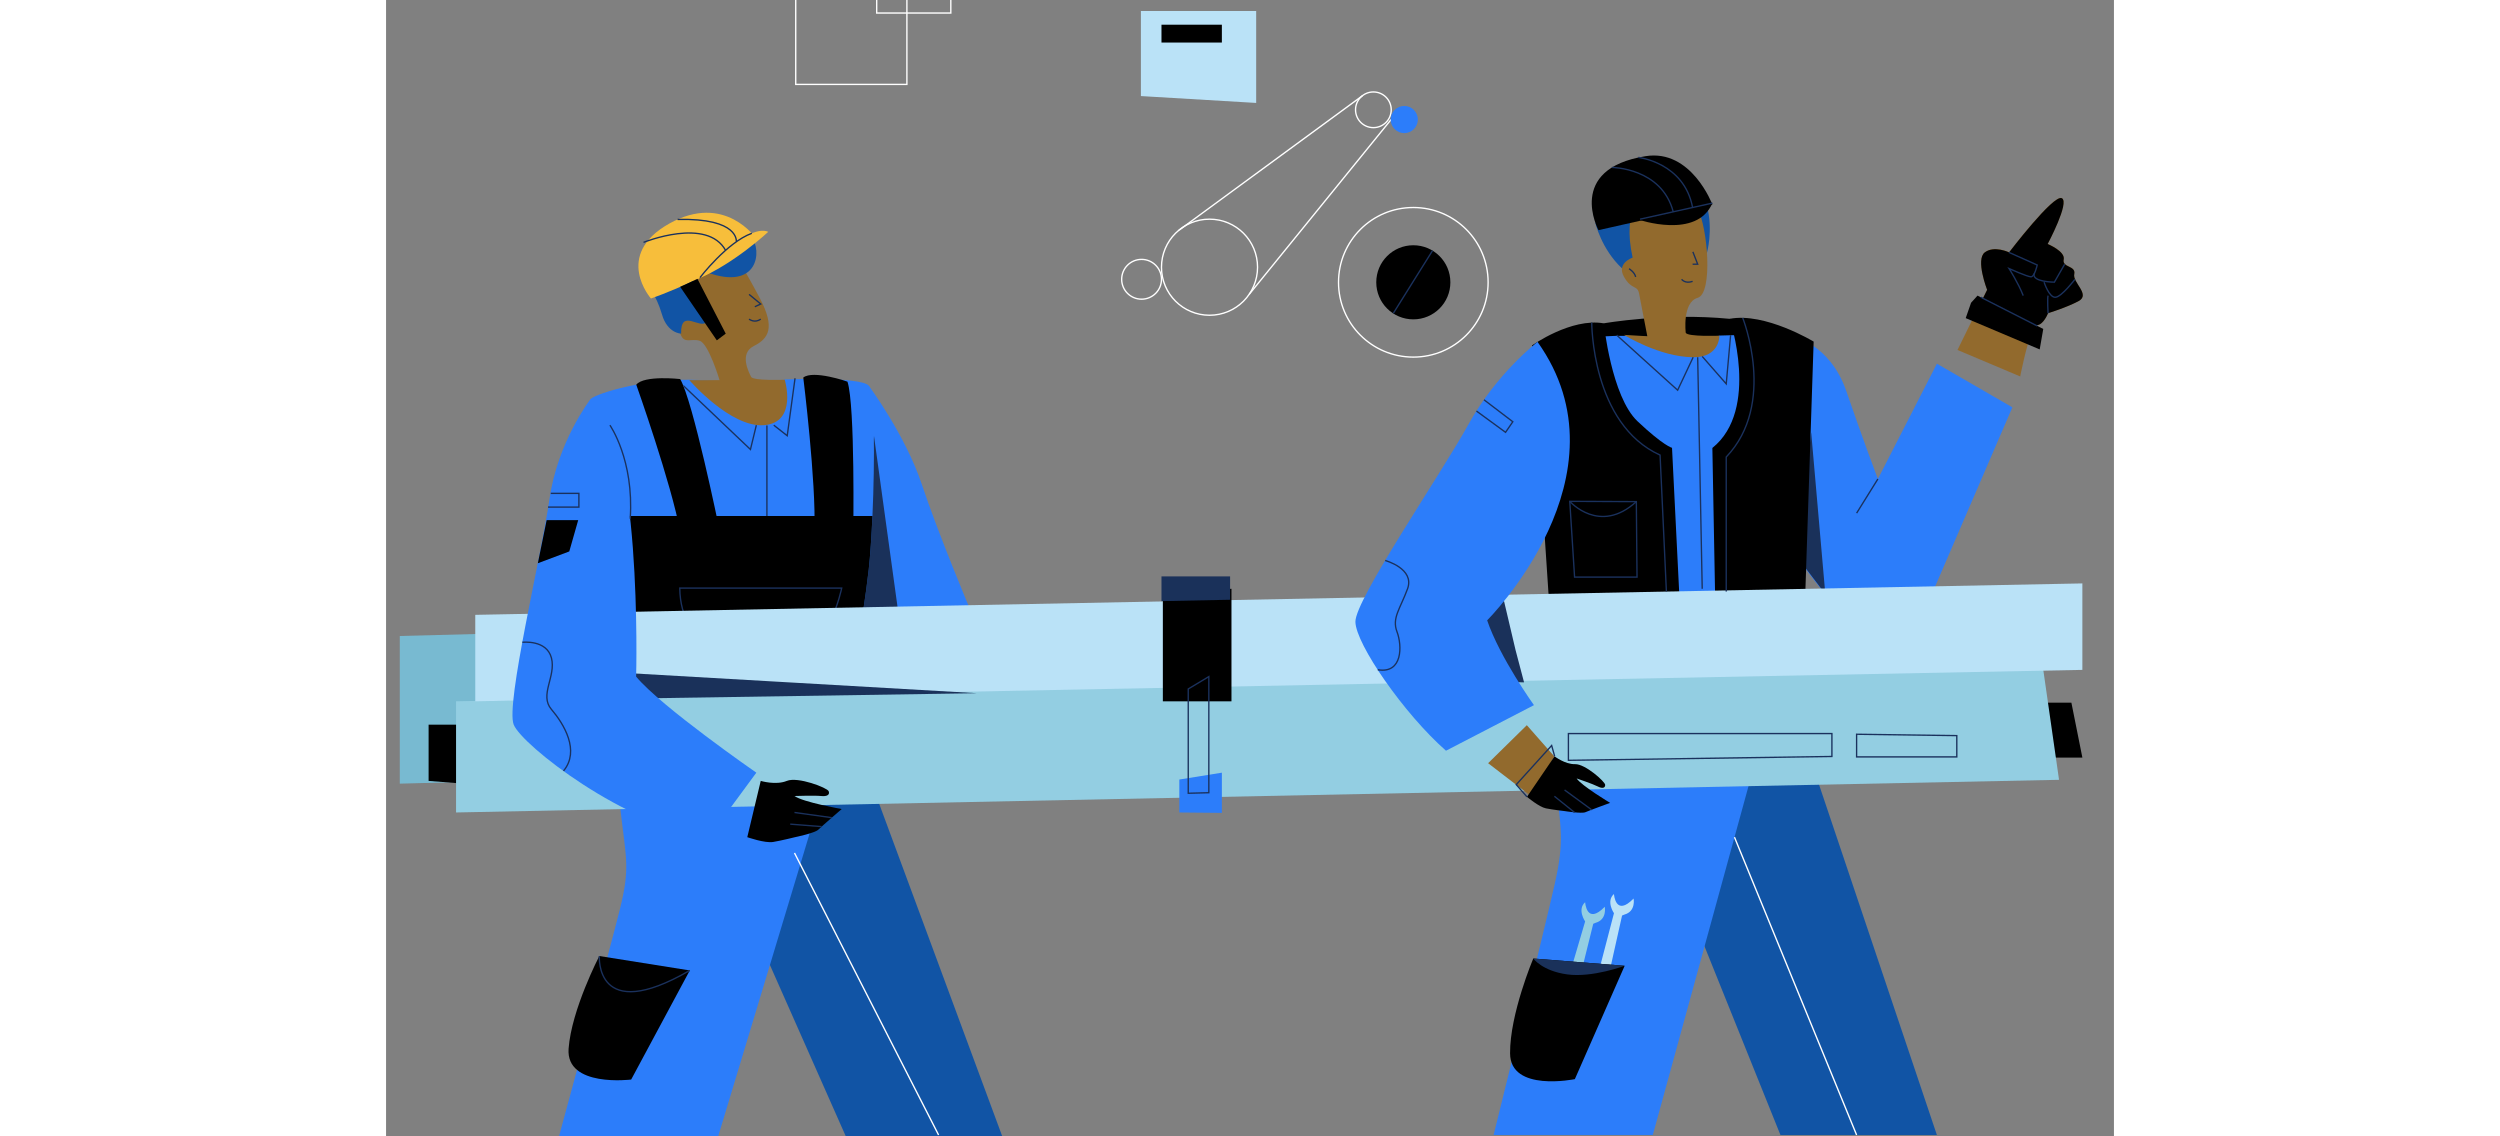 <svg xmlns="http://www.w3.org/2000/svg" viewBox="0 0 1259 828" width="1320" height="600">
	<rect x="0" y="0" width="1259" height="828" fill="#808080" stroke="none"/>
	<style>
		tspan { white-space:pre }
		.shp0 { fill: none } 
		.shp1 { fill: #1154a5 } 
		.shp2 { fill: #2c7dfa } 
		.shp3 { fill: #1a315a } 
		.shp4 { fill: #926a2d } 
		.shp5 { fill: #f7be3b } 
		.shp6 { fill: #000000 } 
		.shp7 { fill: none;stroke: #1a315d } 
		.shp8 { fill: #78bad1 } 
		.shp9 { fill: #93cee2 } 
		.shp10 { fill: #bae2f7 } 
		.shp11 { fill: none;stroke: #ffffff }
		.shp12 { fill: #000000 } 
	</style>
	<path id="Layer" class="shp0" d="M-61 -152L1339 -152L1339 827L-61 827L-61 -152Z" />
	<path id="Layer" class="shp1" d="M881.1 162.3C881.1 162.3 885.4 181.3 900.5 195.5C915.6 209.7 962.4 184.4 962.4 184.4C962.4 184.4 967.2 167.7 962.4 150C957.6 132.3 881.1 162.3 881.1 162.3L881.1 162.3Z" />
	<path id="Layer" class="shp2" d="M1024 244.7C1024 244.7 1052 250 1064 285C1076 320 1087 349 1087 349L1130 265L1185 296.8L1128 429C1128 429 1095.5 457.9 1071 452C1046.5 446.1 973 319.3 973 319.3C973 319.3 986 244.4 1024 244.7L1024 244.7Z" />
	<path id="Layer" class="shp0" d="M1035.6 391.5L1082.9 338L1079 327.4L1036.2 375L1035.6 391.5ZM1027.6 370.5L1074.9 317L1071 306.4L1028.2 354L1027.6 370.5Z" />
	<path id="Layer" class="shp3" d="M1038.4 315L1048.7 432.8L1028.2 405.9L1038.4 315Z" />
	<path id="Layer" class="shp4" d="M1233.4 219.3C1224.8 224 1211 228.2 1211 228.2C1211 228.2 1207.6 236.9 1202.8 236.9C1201.7 236.9 1200.5 238.9 1199.2 242C1195 252.2 1190.7 274.3 1190.7 274.3L1145 255L1160.6 223.2L1166.6 211.1C1166.6 211.1 1158 189 1164.9 183.8C1171.8 178.6 1182.6 183.8 1182.6 183.8C1182.6 183.8 1214.9 141.4 1221 144.3C1227 147.2 1210.7 177.7 1210.7 177.7C1210.7 177.7 1223.7 183 1222.4 189C1221.1 195 1231.4 193.3 1230.1 199.6C1228.6 205.9 1242 214.5 1233.4 219.3L1233.4 219.3Z" />
	<path id="Layer" class="shp2" d="M351.7 281C351.7 281 378.4 317 390.4 353C402.4 389 425.1 443 425.1 443L501.8 520L463.8 569C463.8 569 357.6 501.2 343.6 471.2C329.6 441.2 351.7 281 351.7 281L351.7 281Z" />
	<path id="Layer" class="shp3" d="M355.5 317.5L374.3 454L322.2 448L355.5 317.5Z" />
	<path id="Layer" class="shp12" d="M872.3 255.7L887.2 235.6C887.2 235.6 931.6 227.7 978.9 232.3C1026.2 236.9 990.2 268.3 990.2 268.3C990.2 268.3 964.2 279 955.5 280.3C946.8 281.6 891.7 280.3 891.7 280.3L872.3 255.7L872.3 255.7Z" />
	<path id="Layer" class="shp1" d="M238 609L335 828L449 828L335 520L238 609Z" />
	<path id="Layer" class="shp2" d="M354.4 376C353.7 391.1 352.8 404.9 351.7 414.8C347.7 451.5 335 520 335 520L188 520C188 520 171 441.8 159.3 376C152.4 337.6 147.4 303.4 148.5 291.5C148.8 288.1 185.1 276.2 221.1 276.7C257.1 277.2 272.4 283.8 272.4 283.8L290.5 276.5C290.5 276.5 345.7 274.3 351.7 281C356.1 285.9 356.2 335.4 354.4 376L354.4 376Z" />
	<path id="Layer" class="shp4" d="M208.8 211.5L219.9 232.5C219.9 232.5 211.5 236 214.5 243.5C217.5 251 222 246.3 228.5 248.3C235 250.3 243 277 243 277L221 277C221 277 251 311.8 275.5 309.8C300 307.8 290.5 276.7 290.5 276.7C290.5 276.7 267.5 277.6 266 274.6C264.5 271.6 257 257.6 268 252.1C279 246.6 283.5 238.6 272.5 217.6C261.5 196.6 250.5 179.1 250.5 179.1C250.5 179.1 236.5 172.1 220.5 182.1C204.5 192.1 204.3 203.1 208.8 211.5Z" />
	<path id="Layer" class="shp1" d="M215 243.1C215 243.1 205 243 201 229C197 215 189.5 206 189.5 206C189.5 206 180 187.7 203.8 176.6C227.6 165.5 257.5 161 266 172C274.5 183 271 212 234 198.5L221.5 201C221.5 201 238 228.5 233.5 234.5C229 240.5 214.5 224.2 215 243.1Z" />
	<path id="Layer" class="shp5" d="M193 217.5C193 217.5 247.2 199 269.8 174C269.8 174 247 140 206.2 163C165.4 186 193 217.5 193 217.5Z" />
	<path id="Layer" class="shp5" d="M278.5 168.9C278.5 168.9 253.4 192.5 226.3 203.6C226.3 203.6 262.3 162 278.5 168.9Z" />
	<path id="Layer" class="shp12" d="M214.3 209L241 248L247.5 243.1L226.9 203.2L214.3 209Z" />
	<path id="Layer" class="shp6" d="M354.4 376C353.7 391.1 352.8 404.9 351.7 414.8C347.7 451.5 335 520 335 520L188 520C188 520 171 441.8 159.3 376L354.4 376Z" />
	<path id="Layer" class="shp6" d="M182.3 280.3C182.3 280.3 208.1 353 214.3 387.5C214.3 387.5 231.5 408.5 242.5 384C242.5 384 223.6 291.9 214.3 276.2C214.3 276.2 188 273.2 182.3 280.3ZM304 275.1C304 275.1 313.5 351.6 312.1 386.7C312.1 386.7 324.3 410.9 340.4 389.4C340.4 389.4 341.9 295.4 336.2 278.1C336.2 278 311.2 269.4 304 275.1L304 275.1Z" />
	<path id="Layer" class="shp0" d="M239.2 407L217.7 407C212.9 407 208.9 403.1 208.9 398.2L208.9 386.7C208.9 381.9 212.8 377.9 217.7 377.9L239.2 377.9C244 377.9 248 381.8 248 386.7L248 398.2C248 403.1 244.1 407 239.2 407ZM217.8 384C216.3 384 215 385.2 215 386.8L215 398.3C215 399.8 216.2 401.1 217.8 401.1L239.3 401.1C240.8 401.1 242.1 399.9 242.1 398.3L242.1 386.8C242.1 385.3 240.9 384 239.3 384L217.8 384L217.8 384ZM337.2 407L315.7 407C310.9 407 306.9 403.1 306.9 398.2L306.9 386.7C306.9 381.9 310.8 377.9 315.7 377.9L337.2 377.9C342 377.9 346 381.8 346 386.7L346 398.2C346 403.1 342.1 407 337.2 407ZM315.8 384C314.3 384 313 385.2 313 386.8L313 398.3C313 399.8 314.2 401.1 315.8 401.1L337.3 401.1C338.8 401.1 340.1 399.9 340.1 398.3L340.1 386.8C340.1 385.3 338.9 384 337.3 384L315.8 384L315.8 384Z" />
	<path id="Layer" class="shp7" d="M214 428.5L332 428.5C332 428.5 322 477.3 294.5 478.8C267 480.3 256 478.9 256 478.9C256 478.9 214.6 473.5 214 428.5Z" />
	<path id="Layer" class="shp2" d="M187.8 520C187.8 520 166.9 556 170.9 591C174.9 626 177.9 632 170.5 662C163.1 692 126 828 126 828L242 828L335 520L187.8 520Z" />
	<path id="Layer" class="shp1" d="M919 586L1016 827L1130 827L1016 488.1L919 586Z" />
	<path id="Layer" class="shp2" d="M1035.4 344C1034.7 359.1 1033.8 372.9 1032.7 382.8C1028.7 419.5 1016 488 1016 488L869 488C869 488 852 409.8 840.3 344C833.4 305.6 828.4 271.4 829.5 259.5C829.8 256.1 866.1 244.2 902.1 244.7C938.1 245.2 953.4 251.8 953.4 251.8L971.5 244.5C971.5 244.5 1026.7 242.3 1032.7 249C1037.1 253.9 1037.2 303.4 1035.4 344Z" />
	<path id="Layer" class="shp4" d="M919 245L902 244C902 244 927.8 260.1 952.3 260.3C972 260.5 971.5 244.6 971.5 244.6C971.5 244.6 948.5 245.5 947 242.5C947 242.5 944.3 220.3 955.7 217C967 213.7 963 165.7 955.7 152.3C948.4 138.9 939 137 927 139C915 141 900.3 151 908.3 187.7C908.3 187.7 896.3 191.7 902 201.7C907.7 211.7 911.7 207.3 913 213.9C914.3 220.5 919 245 919 245Z" />
	<path id="Layer" class="shp2" d="M868.8 488C868.8 488 847.9 527.6 851.9 566.1C855.9 604.6 858.9 611.3 851.5 644.3C844.1 677.3 807 827 807 827L923 827L1016 488L868.8 488Z" />
	<path id="Layer" fill-rule="evenodd" class="shp12" d="M887.3 235.6C887.3 235.6 892.8 289 911.9 307C931 325 937 326.3 937 326.3L945.7 501.7L851.4 498.8L835 251.7C835 251.7 863.5 231.4 887.3 235.6ZM1040.2 248.9L1031.9 498.9L969.6 498.9L966.4 326.4C1001.3 298.4 979 232.3 979 232.3C1004.83 227.41 1040.1 248.88 1040.2 248.9ZM1040.2 248.9C1040.2 248.9 1040.2 248.9 1040.2 248.9L1040.2 248.9ZM883.4 167.7C883.4 167.7 859.4 123.1 917.7 113.8C951.1 108.4 966.4 149 966.4 149L883.4 167.7Z" />
	<path id="Layer" class="shp12" d="M912.5 160C912.5 160 955.2 174.7 966.4 148L912.5 160Z" />
	<path id="Layer" class="shp6" d="M1198 512L1228 512L1236 552L1206 552L1198 512Z" />
	<path id="Layer" class="shp8" d="M10 463.4L10 571L1208 539.4L1196.2 432.8L10 463.4Z" />
	<path id="Layer" class="shp6" d="M65 528L31 528L31 569L65 571.7L65 528Z" />
	<path id="Layer" class="shp9" d="M51 511L51 592L1219 568.2L1207.5 488L51 511Z" />
	<path id="Layer" class="shp10" d="M65 448L65 511L1236 488.1L1236 425.1L65 448Z" />
	<path id="Layer" class="shp3" d="M814.6 438L823 473.7L829.2 497.2L794.5 496.4L784.5 468.1C784.5 468 804.8 437.7 814.6 438ZM107.1 510.1L135.6 488.1L430.6 505.1L107.1 510.1Z" />
	<path id="Layer" class="shp6" d="M566 433L566 511L616 511L616 429L566 433Z" />
	<path id="Layer" class="shp2" d="M578 568L578 592L609 592.3L609 563L578 568Z" />
	<path id="Layer" class="shp7" d="M584.5 502L584.5 578L599.5 577.6L599.5 493L584.5 502Z" />
	<path id="Layer" class="shp3" d="M615 437L615 420L565 420L565 438L615 437Z" />
	<path id="Layer" class="shp7" d="M861.5 534.5L861.5 554L1053.5 551.2L1053.5 534.5L861.5 534.5ZM1071.5 535L1071.5 551.5L1144.5 551.5L1144.5 536L1071.5 535Z" />
	<path id="Layer" class="shp6" d="M263.2 610C263.2 610 276 614.5 282 613.5C288 612.5 298 610 298 610C298 610 312.5 607 315 604.5C317.5 602 332 589.5 332 589.5C332 589.5 303.7 584.5 297.6 580C297.6 580 312.3 579.5 316.9 580C321.5 580.5 323.5 579 322.5 576.5C321.5 574 300 565.7 292 569C284 572.3 273 569 273 569L263.2 610Z" />
	<path id="Layer" class="shp2" d="M148.5 291.5C148.5 291.5 125 322 119 364C113 406 87 513 93 528C99 543 174.5 602 235.2 610L269.8 563C269.8 563 200.5 515 182.2 493C182.3 493 187 310 148.5 291.5L148.5 291.5Z" />
	<path id="Layer" class="shp0" d="M264 552L232.5 610C232.5 610 244.1 619.5 248 618C251.9 616.5 256.8 621.5 256.8 621.5L288 565L264 552Z" />
	<path id="Layer" class="shp2" d="M839 249.1C839 249.1 809.3 271.9 788.8 309C768.3 346.1 706 437 706.3 453.1C706.6 469.3 741.6 520 772.3 547L836.4 513.8C836.4 513.8 811.5 479.1 802.3 452C802.3 452 908.4 346.4 839 249.1L839 249.1Z" />
	<path id="Layer" class="shp4" d="M803 556.1L834.5 580.3L851.3 551.2L831.2 528.4L803 556.1Z" />
	<path id="Layer" class="shp0" d="M829.2 498.8L773.2 547C773.2 547 781.5 561.5 786.3 561.5C791.1 561.5 794.1 568.7 794.1 568.7L849.2 521.9L829.2 498.8Z" />
	<path id="Layer" fill-rule="evenodd" class="shp6" d="M831.3 580.6C831.3 580.6 840.1 588 845.1 589C850.1 590 858.8 591 858.8 591C858.8 591 871.2 593 873.9 591.8C876.6 590.6 891.9 585 891.9 585C891.9 585 871 572.5 867.5 567.2C867.5 567.2 879.3 571.2 882.8 573C886.3 574.8 888.3 574.2 888.3 571.9C888.3 569.6 873.8 556.6 866.4 556.8C859.1 557 851.4 551.1 851.4 551.1L831.3 580.6ZM1230.1 199.7C1231.4 193.4 1221.1 195.1 1222.4 189.1C1223.7 183.1 1210.7 177.8 1210.7 177.8C1210.7 177.8 1227 147.3 1221 144.4C1214.9 141.5 1182.6 183.9 1182.6 183.9C1182.6 183.9 1171.8 178.7 1164.9 183.9C1158 189.1 1166.6 211.2 1166.6 211.2L1160.6 223.3L1199.2 242C1200.5 238.9 1201.7 236.9 1202.8 236.9C1207.6 236.9 1211 228.2 1211 228.2C1211 228.2 1224.8 224 1233.4 219.3C1242 214.5 1228.7 205.9 1230.1 199.7Z" />
	<path id="Layer" class="shp0" d="M1131 244.7L1118 260L1124.5 275.7L1185 310L1206 277.3L1131 244.7Z" />
	<path id="Layer" fill-rule="evenodd" class="shp6" d="M1154.9 220.6L1151 231.8L1204.9 254.6L1207.5 239.7L1159.6 215.4L1154.9 220.6ZM155.4 696.6C155.4 696.6 135.1 735.6 133 764.1C130.9 792.6 178.6 786.6 178.6 786.6L221.3 707.1L155.4 696.6Z" />
	<path id="Layer" class="shp7" d="M155.4 696.6C155.4 696.6 152 747.3 221.3 707.1M163.1 309.8C163.1 309.8 180.8 335 177.9 378M269.8 309.8L265.5 327.5L216.6 281M282.5 309.8L292.3 317.5L298 275.6M264.5 214.5L273 221.5L268.7 223.5M264.5 232.5C264.5 232.5 268.5 235.8 273 232.5M228.7 202.3C228.7 202.3 248.5 176.5 266.5 170M187.6 176.6C187.6 176.6 234 157.8 247.5 182.6M255.2 176.2C255.2 176.2 257.8 158.8 212.4 159.9M120 359.5L140.5 359.5L140.5 369.5L118 369.5" />
	<path id="Layer" class="shp6" d="M117 379L140 379L133.5 401.8L110.6 410.4L117 379Z" />
	<path id="Layer" class="shp7" d="M277.5 310L277.5 376M99.3 468C99.3 468 117 465.9 120.5 479.4C124 492.9 111.5 506.4 120.5 516.9C129.5 527.4 141.5 547.1 129.3 561.7M297.6 592L324.8 595.8M294.5 600.5L317.4 602.3" />
	<path id="Layer" class="shp10" d="M884.2 705.7L894.7 665.4C894.7 665.4 888.7 656.7 894.7 651.4C894.7 651.4 895.7 668.4 909 654.7C909 654.7 910.9 664 902.3 666.4L900.6 667.1L891.6 707.4L884.2 705.7Z" />
	<path id="Layer" class="shp9" d="M864.2 703.7L873.7 671.4C873.7 671.4 867.7 662.7 873.7 657.4C873.7 657.4 874.7 674.4 888 660.7C888 660.7 889.9 670 881.3 672.4L879.6 673.1L871.6 705.4L864.2 703.7Z" />
	<path id="Layer" class="shp6" d="M835.9 698.4L902.5 703.7L866.2 786.3C866.2 786.3 819.1 796 819 767.5C818.8 738.9 835.9 698.4 835.9 698.4L835.9 698.4Z" />
	<path id="Layer" class="shp3" d="M835.9 698.4C835.9 698.4 842.4 707.5 860.7 710C879 712.5 902.5 703.7 902.5 703.7L835.9 698.4L835.9 698.4Z" />
	<path id="Layer" class="shp11" d="M982.5 610L1071.5 827M297.6 621.5L402.6 827" />
	<path id="Layer" class="shp0" d="M764.9 348.7L836.8 405.9L844.3 392L771.6 338L764.9 348.7ZM759.1 358L831.2 414.9L824.4 425L752.6 368.3L759.1 358Z" />
	<path id="Layer" class="shp7" d="M728 408.4C728 408.4 749.7 414.3 744.3 429C738.9 443.7 732.8 450.3 736.6 460.3C740.4 470.3 740.9 491.1 722.6 488" />
	<path id="Layer" class="shp0" d="M844.3 398L939.5 391.5L941.1 408.4L845.7 413.1L844.3 398ZM967.4 391.6L967.9 406L1036 406L1036.5 390.5L967.4 391.6Z" />
	<path id="Layer" class="shp7" d="M878.5 235C878.5 235 878.3 309 928.3 331.6L932.9 430.9M988.5 231.6C988.5 231.6 1013.5 294.3 976.5 333L976.5 431M1087 349L1071.5 373.9M794.5 299.5L815.7 315L821 307.3L800 291.3" />
	<path id="Layer" class="shp7" d="M862.5 365.3L911 365.5L911.5 420.5L866 420.5L862.5 365.3Z" />
	<path id="Layer" class="shp6" d="M989 362L989 371L1024 372L1024 362L989 362Z" />
	<path id="Layer" class="shp7" d="M896.7 244.2L941.1 284.3L952.4 260.3M959 259.7L976.5 279.7L979.7 244.2M955.7 260.3L959 429M862.5 365.3C862.5 365.3 884.2 390 911 365.5M952.2 183.5L955.7 192.5L952 192.5M913.7 159.7L966.4 148M893.2 122C893.2 122 929.5 122.2 937.9 154.4M912.5 114.7C912.5 114.7 945.8 118.4 952 151.2M944 203.5C944 203.5 946.5 207 952 205M905.7 195.8C905.7 195.8 909.8 198.3 910.5 201.8M831.3 580.6L823.5 571.7L849.3 543.2L851.5 551.1M851.3 580.2L866 592M858.7 575.6L878.5 590.1M1162 216.6L1203.1 237.5M1182.5 183.9L1203.1 193.1C1203.1 193.1 1201.2 201.8 1198.5 201.7C1195.8 201.6 1182.6 195.7 1182.6 195.7C1182.6 195.7 1189.4 206.4 1192.9 215.4" />
	<path id="Layer" class="shp7" d="M1223.1 192.5L1215.6 205.6C1215.6 205.6 1198.9 205.5 1200.9 199.3" />
	<path id="Layer" class="shp7" d="M1230.6 203.5C1230.6 203.5 1221 216.2 1216.4 216.6C1211.8 217 1208.1 205.6 1208.1 205.6M1211 228.2C1211 228.2 1210.4 217.5 1211 215.4" />
	<g id="Layer">
		<path id="Layer" class="shp11" d="M298.5 -20.5L379.5 -20.5L379.5 61.5L298.5 61.5L298.5 -20.5Z" />
		<path id="Layer" class="shp11" d="M357.5 -59L357.5 9.5L411.5 9.5L411.5 -71L357.5 -59Z" />
		<path id="Layer" class="shp11" d="M600 229.7C580.64 229.7 565 214.06 565 194.7C565 175.35 580.64 159.7 600 159.7C619.36 159.7 635 175.35 635 194.7C635 214.06 619.36 229.7 600 229.7Z" />
		<path id="Layer" class="shp11" d="M719.4 93C712.21 93 706.4 87.19 706.4 80C706.4 72.81 712.21 67 719.4 67C726.59 67 732.4 72.81 732.4 80C732.4 87.19 726.59 93 719.4 93Z" />
		<path id="Layer" class="shp11" d="M748.5 260.2C718.36 260.2 694 235.84 694 205.7C694 175.56 718.36 151.2 748.5 151.2C778.64 151.2 803 175.56 803 205.7C803 235.84 778.64 260.2 748.5 260.2Z" />
		<path id="Layer" class="shp12" d="M748.5 232.7C733.57 232.7 721.5 220.63 721.5 205.7C721.5 190.77 733.57 178.7 748.5 178.7C763.43 178.7 775.5 190.77 775.5 205.7C775.5 220.63 763.43 232.7 748.5 232.7Z" />
		<path id="Layer" class="shp11" d="M628.9 214.5L732.4 87M577.8 167.7L711.5 69.7" />
		<path id="Layer" class="shp10" d="M550 8L550 70L634 75L634 8L550 8Z" />
		<path id="Layer" class="shp6" d="M565 18L609 18L609 31L565 31L565 18Z" />
		<path id="Layer" class="shp7" d="M762.5 182.6L733.9 228.3" />
		<path id="Layer" class="shp11" d="M550.5 218C542.48 218 536 211.52 536 203.5C536 195.48 542.48 189 550.5 189C558.52 189 565 195.48 565 203.5C565 211.52 558.52 218 550.5 218Z" />
		<path id="Layer" class="shp2" d="M741.9 97C736.43 97 732 92.57 732 87.1C732 81.63 736.43 77.2 741.9 77.2C747.37 77.2 751.8 81.63 751.8 87.1C751.8 92.57 747.37 97 741.9 97Z" />
	</g>
</svg>